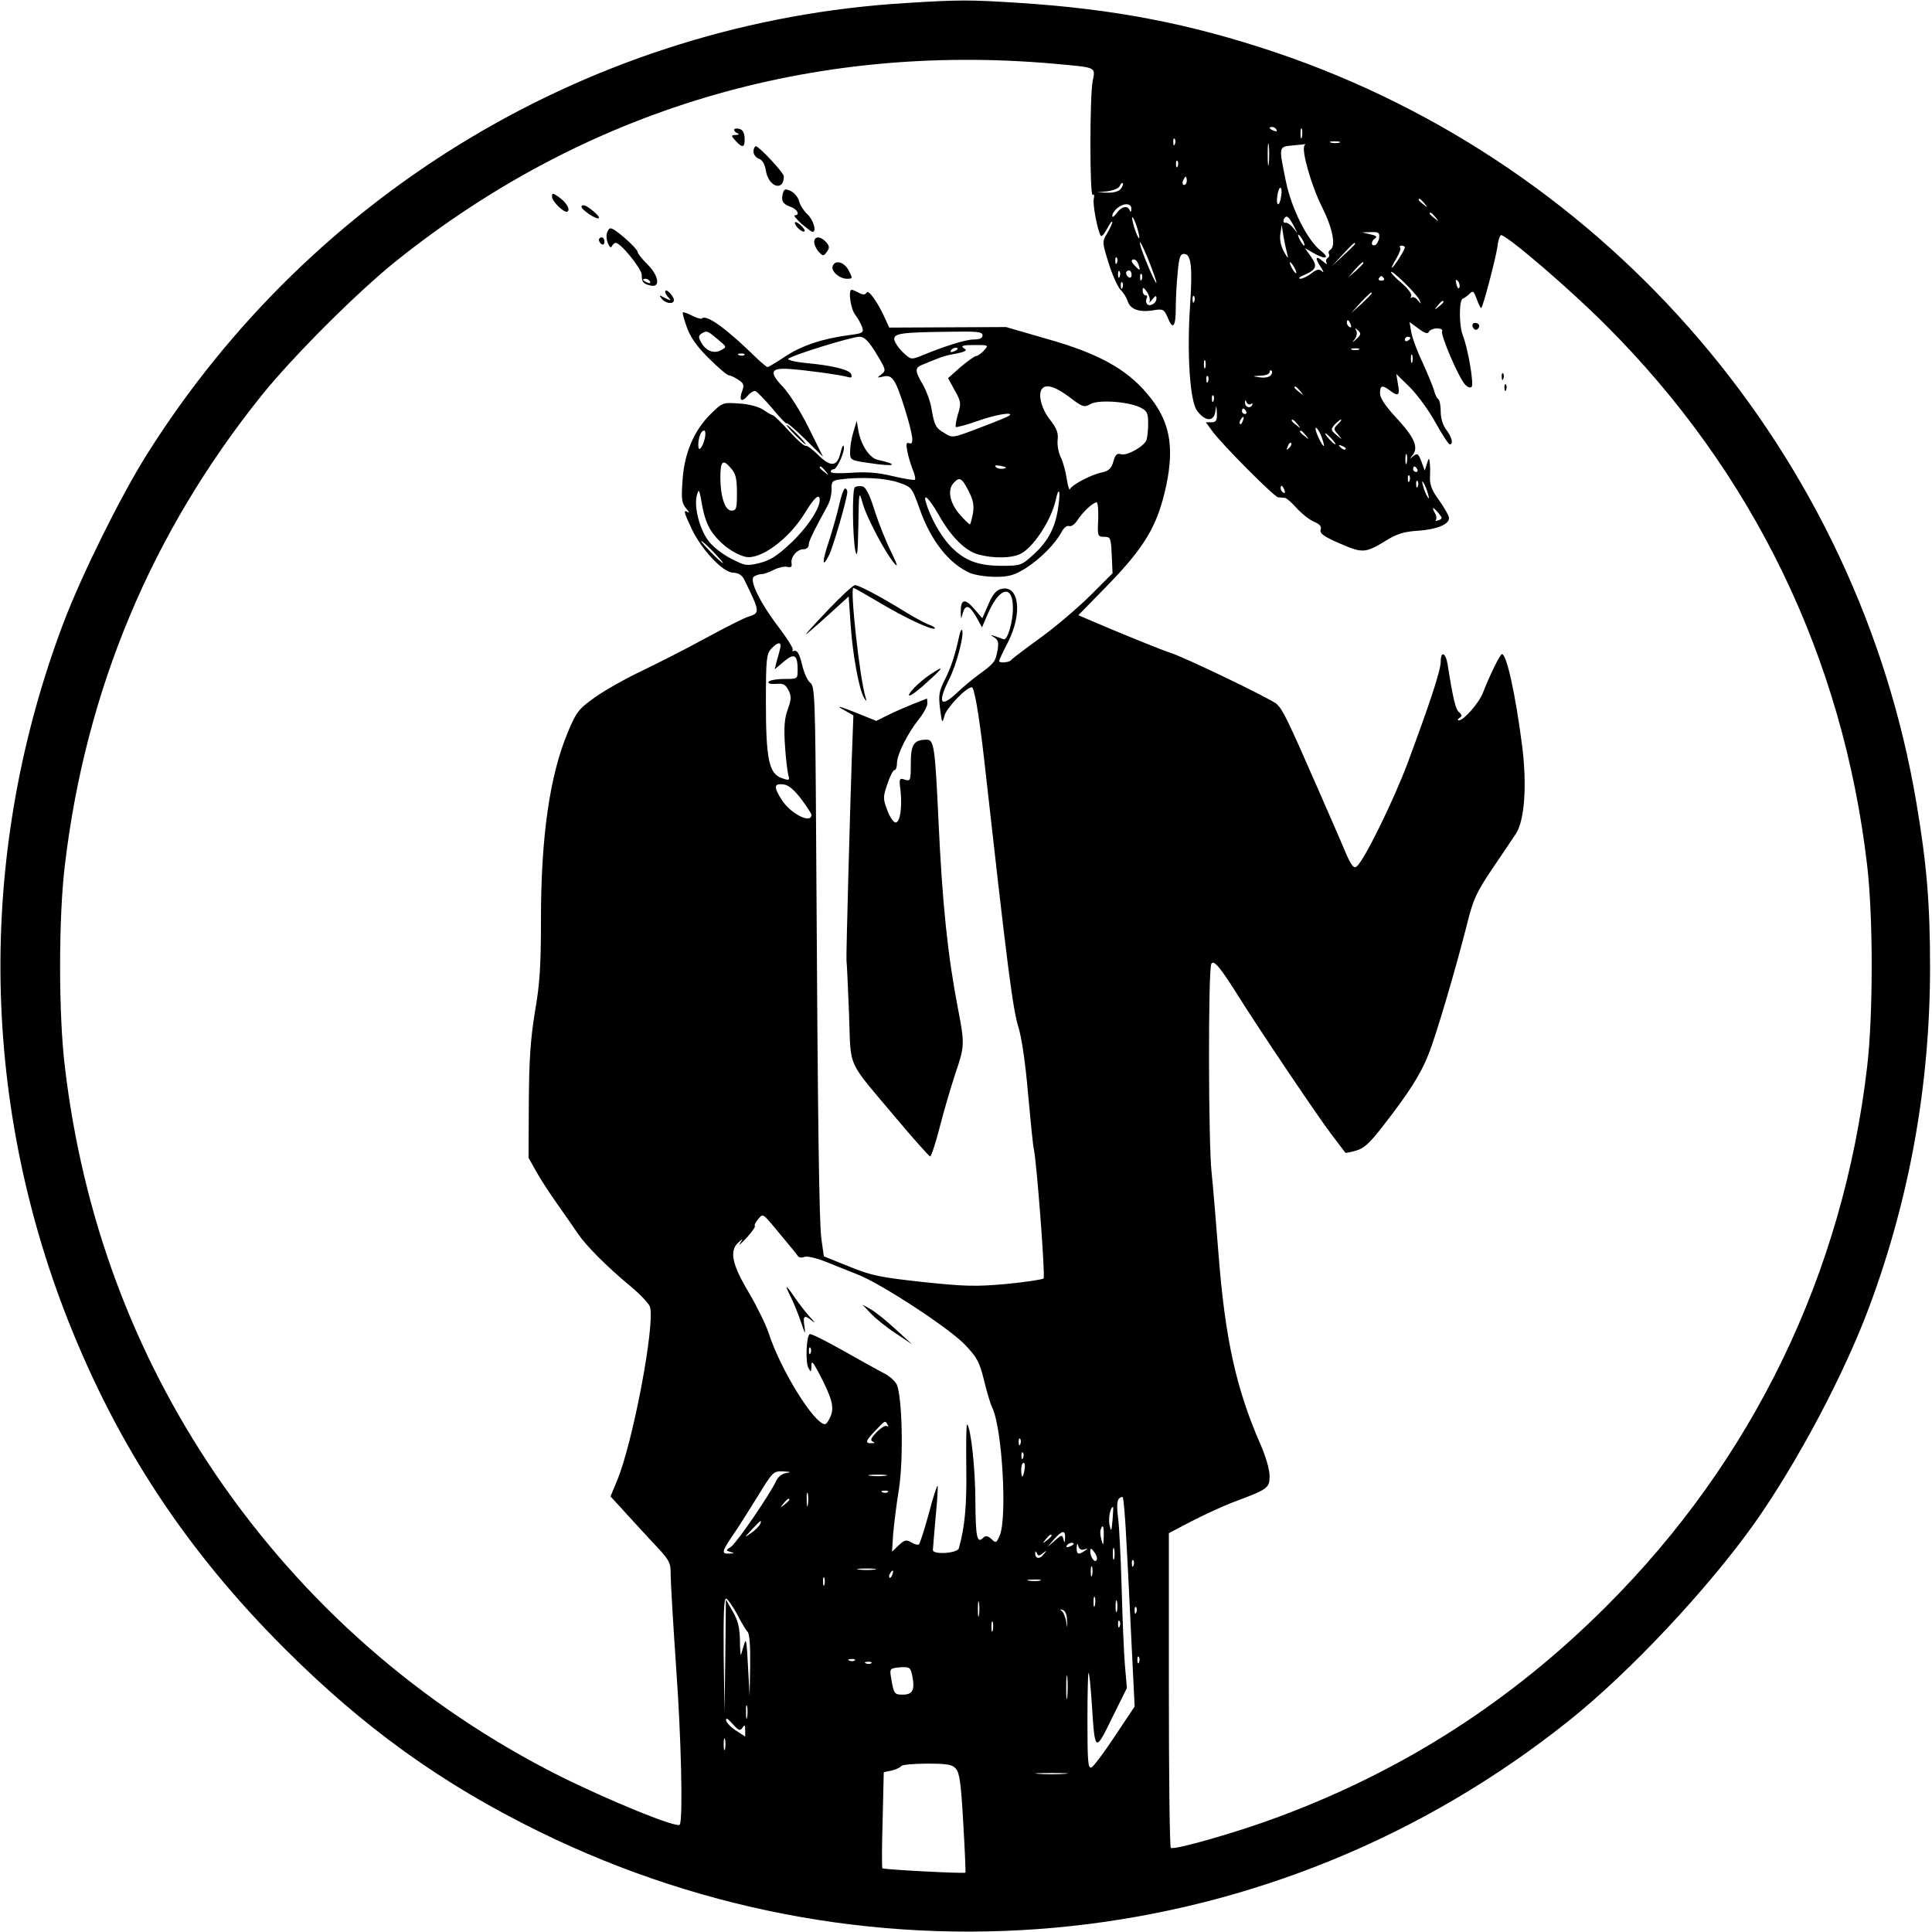 <?xml version="1.0" standalone="no"?>
<!DOCTYPE svg PUBLIC "-//W3C//DTD SVG 20010904//EN"
 "http://www.w3.org/TR/2001/REC-SVG-20010904/DTD/svg10.dtd">
<svg version="1.0" xmlns="http://www.w3.org/2000/svg"
 width="700pt" height="700pt" viewBox="0 0 700 700"
 preserveAspectRatio="xMidYMid meet">
<g transform="translate(0,700) scale(0.1,-0.1)"
fill="#000000" stroke="none">
<path d="M3282 6989 c-1124 -68 -2149 -678 -2752 -1639 -95 -152 -233 -431
-299 -604 -311 -821 -306 -1715 16 -2531 180 -455 428 -832 782 -1186 289
-289 571 -492 926 -666 1224 -600 2669 -445 3730 403 221 176 507 482 674 718
156 222 324 540 414 782 146 393 219 801 220 1224 0 235 -12 379 -49 598 -211
1260 -1110 2313 -2322 2722 -312 105 -587 158 -937 180 -176 11 -207 11 -403
-1z m538 -220 c155 -14 149 -11 139 -62 -11 -58 -11 -420 0 -413 5 4 7 -3 4
-14 -5 -18 13 -113 25 -134 3 -5 13 6 23 25 10 19 18 30 19 24 0 -5 -9 -24
-19 -41 -18 -30 -18 -31 6 -108 13 -42 33 -86 43 -96 10 -10 21 -27 25 -39 9
-31 40 -43 89 -36 41 7 43 5 56 -24 19 -48 30 -37 30 32 0 34 3 92 7 130 5 55
9 67 23 67 26 0 31 -46 22 -185 -12 -174 -1 -348 25 -383 29 -39 60 -41 66 -5
4 27 4 27 6 -4 1 -27 -3 -33 -20 -33 l-20 0 21 -29 c33 -47 226 -241 241 -243
8 0 19 -2 25 -2 6 -1 25 -18 42 -37 18 -20 46 -42 62 -49 22 -9 29 -18 25 -29
-4 -14 11 -25 69 -50 83 -36 92 -36 169 11 37 23 64 32 115 35 69 5 112 23
112 46 0 8 -16 36 -35 63 -27 36 -35 58 -34 84 1 19 1 44 -1 55 -2 17 -3 17
-10 -5 l-8 -25 -12 33 c-11 28 -14 31 -29 20 -14 -12 -15 -11 -2 4 21 28 5 64
-59 133 -41 44 -60 73 -60 90 0 29 8 31 36 10 30 -23 37 -18 29 23 l-6 37 49
-48 c27 -27 69 -84 93 -128 24 -43 47 -79 52 -79 14 0 7 27 -13 53 -12 16 -20
40 -20 65 0 23 -4 43 -9 46 -5 3 -12 17 -15 31 -4 14 -23 60 -42 102 -20 42
-38 91 -41 111 l-6 35 33 -24 c23 -17 34 -20 37 -11 3 6 16 12 29 12 14 0 22
-4 19 -10 -7 -11 59 -167 83 -193 8 -9 19 -14 24 -9 9 9 -13 139 -32 187 -14
35 -14 129 0 133 6 2 17 10 25 18 12 12 15 9 26 -21 7 -19 14 -33 16 -31 7 7
51 175 58 219 3 27 10 47 15 45 33 -11 250 -198 375 -323 537 -535 862 -1206
950 -1960 22 -187 22 -543 0 -730 -87 -749 -413 -1424 -945 -1955 -343 -343
-732 -593 -1185 -762 -146 -55 -383 -123 -393 -113 -4 4 -7 262 -7 573 l0 567
80 42 c44 23 112 54 150 69 129 48 135 52 135 96 0 23 -14 72 -34 117 -87 199
-127 379 -151 686 -9 116 -20 248 -25 295 -12 105 -13 740 -1 758 9 15 32 -13
92 -108 76 -122 296 -449 343 -510 27 -36 50 -66 51 -67 1 -1 18 2 38 8 29 8
50 27 100 92 90 116 133 182 162 255 28 69 98 307 140 472 23 93 34 116 93
204 37 54 75 111 85 126 31 49 40 175 22 318 -24 185 -56 332 -73 332 -7 0
-45 -78 -69 -140 -14 -37 -70 -100 -87 -100 -6 0 -5 4 2 9 10 6 10 10 -1 20
-13 10 -22 47 -42 174 -7 43 -25 50 -25 9 0 -31 -40 -152 -120 -367 -51 -136
-157 -352 -184 -374 -10 -9 -19 1 -39 46 -13 32 -59 137 -101 233 -112 256
-128 288 -150 309 -21 19 -337 171 -386 186 -24 7 -187 73 -284 115 l-49 21
95 97 c147 150 192 226 224 375 30 145 11 237 -71 332 -75 89 -178 145 -358
196 l-152 44 -212 -1 -211 -1 -12 26 c-28 64 -63 113 -70 101 -6 -9 -13 -9
-28 -1 -11 6 -23 11 -26 11 -14 0 -4 -70 13 -91 10 -13 21 -34 25 -45 6 -19 2
-22 -46 -28 -98 -13 -173 -38 -232 -77 -32 -21 -61 -39 -65 -39 -3 0 -19 13
-36 29 -111 109 -186 164 -202 147 -3 -3 -19 2 -35 10 -17 9 -32 14 -34 12 -2
-3 5 -27 15 -55 13 -36 37 -70 80 -112 34 -34 66 -61 72 -61 5 0 21 -7 34 -16
20 -13 22 -19 14 -41 -13 -34 -2 -43 20 -17 9 11 22 19 28 17 7 -3 35 -32 63
-65 27 -33 50 -56 50 -52 0 5 30 -21 66 -56 l66 -65 -52 105 c-29 59 -70 123
-92 147 -53 55 -47 71 24 66 57 -4 182 -21 210 -29 13 -4 16 -1 12 10 -6 17
-69 32 -168 41 -38 4 -64 11 -60 15 13 13 231 80 258 80 17 0 33 -15 61 -61
35 -58 36 -61 19 -75 -18 -13 -17 -14 8 -8 31 7 43 -11 76 -116 30 -97 35
-133 17 -126 -11 4 -13 -1 -8 -27 3 -18 12 -47 19 -66 8 -19 12 -36 9 -39 -2
-3 -39 3 -81 13 -54 13 -97 16 -150 12 -43 -3 -74 -2 -74 4 0 5 5 9 11 9 12 0
42 67 36 83 -2 7 -7 -3 -11 -21 -12 -53 -35 -56 -80 -12 -22 22 -43 37 -47 35
-4 -3 -31 21 -60 53 -28 31 -55 57 -58 57 -3 0 -19 9 -35 20 -17 11 -52 21
-88 23 -59 4 -60 4 -103 -38 -60 -59 -96 -142 -102 -241 -5 -68 -3 -82 13
-101 10 -12 13 -18 7 -14 -18 10 -16 2 13 -60 36 -76 113 -158 150 -159 20 -1
33 -9 41 -26 57 -117 58 -120 13 -134 -14 -4 -83 -39 -153 -77 -71 -39 -176
-92 -234 -120 -57 -27 -133 -70 -168 -95 -59 -42 -67 -53 -98 -127 -65 -156
-97 -376 -97 -678 0 -166 -4 -233 -22 -335 -16 -100 -21 -172 -22 -328 l-1
-200 28 -50 c15 -27 50 -81 78 -120 27 -38 60 -86 73 -105 29 -43 102 -117
190 -190 36 -30 68 -64 71 -75 19 -65 -62 -492 -119 -629 l-24 -58 37 -40 c20
-23 69 -75 108 -118 70 -74 73 -78 73 -126 0 -27 9 -179 20 -339 18 -249 25
-545 13 -566 -7 -15 -254 86 -435 176 -503 253 -929 626 -1248 1095 -298 440
-481 934 -545 1475 -23 188 -23 542 0 730 75 634 313 1203 711 1700 113 141
348 376 489 489 683 547 1503 793 2385 715z m805 -239 c3 -6 -1 -7 -9 -4 -18
7 -21 14 -7 14 6 0 13 -4 16 -10z m92 -27 c-3 -10 -5 -4 -5 12 0 17 2 24 5 18
2 -7 2 -21 0 -30z m-460 -25 c-3 -8 -6 -5 -6 6 -1 11 2 17 5 13 3 -3 4 -12 1
-19z m340 -70 c-2 -18 -4 -4 -4 32 0 36 2 50 4 33 2 -18 2 -48 0 -65z m256 75
c-7 -2 -21 -2 -30 0 -10 3 -4 5 12 5 17 0 24 -2 18 -5z m-127 -11 c-11 -18 26
-147 64 -222 39 -78 51 -142 30 -155 -6 -4 -8 -10 -5 -15 3 -5 1 -11 -5 -15
-6 -4 -7 -12 -3 -18 3 -7 -3 -3 -15 7 -26 23 -29 10 -5 -24 9 -14 10 -20 3
-13 -10 9 -18 8 -38 -7 -14 -11 -32 -20 -41 -20 -9 1 -2 7 15 14 44 19 48 32
24 66 l-22 31 35 -20 c42 -23 56 -16 22 11 -48 37 -106 153 -126 251 -26 128
-27 125 24 130 23 2 43 4 45 5 2 1 1 -2 -2 -6z m-459 -74 c-3 -8 -6 -5 -6 6
-1 11 2 17 5 13 3 -3 4 -12 1 -19z m33 -53 c0 -8 -4 -15 -10 -15 -5 0 -7 7 -4
15 4 8 8 15 10 15 2 0 4 -7 4 -15z m-240 -30 c-7 -9 -27 -14 -49 -13 l-36 1
38 4 c21 3 41 11 44 19 3 8 8 13 11 10 3 -3 -1 -12 -8 -21z m582 -25 c-2 -16
-7 -30 -11 -30 -4 0 -6 14 -3 30 2 17 7 30 11 30 4 0 6 -13 3 -30z m519 -27
c13 -16 12 -17 -3 -4 -10 7 -18 15 -18 17 0 8 8 3 21 -13z m-1062 -20 c0 -11
-3 -13 -6 -5 -7 19 -30 14 -47 -10 -9 -12 -16 -17 -16 -11 0 18 29 43 51 43
12 0 19 -7 18 -17z m1102 -30 c13 -16 12 -17 -3 -4 -10 7 -18 15 -18 17 0 8 8
3 21 -13z m-1073 -73 c0 -8 -6 1 -13 20 -7 19 -13 42 -13 50 0 8 6 -1 13 -20
7 -19 13 -42 13 -50z m563 35 l10 -20 -16 20 c-9 11 -21 19 -26 18 -11 -3 -12
11 -2 20 7 7 16 -3 34 -38z m-27 -95 c5 -19 2 -17 -12 8 -12 22 -16 45 -13 65
l5 32 6 -40 c4 -22 10 -51 14 -65z m333 58 c-2 -12 -9 -24 -15 -26 -16 -5 -15
15 1 25 8 5 2 10 -18 14 l-30 7 32 1 c28 1 32 -2 30 -21z m-277 -8 c6 -11 8
-20 6 -20 -3 0 -10 9 -16 20 -6 11 -8 20 -6 20 3 0 10 -9 16 -20z m-556 -79
c14 -36 26 -69 26 -75 -1 -11 -43 86 -56 127 -12 41 4 13 30 -52z m746 66 c0
-2 -19 -21 -42 -42 l-43 -40 40 43 c36 39 45 47 45 39z m180 -13 c0 -10 -41
-74 -47 -74 -2 0 5 15 16 33 11 19 18 37 14 40 -3 4 -1 7 5 7 7 0 12 -3 12 -6z
m-1043 -56 c-3 -8 -6 -5 -6 6 -1 11 2 17 5 13 3 -3 4 -12 1 -19z m77 -4 c9
-24 7 -27 -9 -10 -17 17 -19 26 -6 26 5 0 12 -7 15 -16z m566 -14 c6 -11 8
-20 6 -20 -3 0 -10 9 -16 20 -6 11 -8 20 -6 20 3 0 10 -9 16 -20z m250 17 c0
-2 -12 -14 -27 -28 l-28 -24 24 28 c23 25 31 32 31 24z m-883 -49 c-3 -8 -6
-5 -6 6 -1 11 2 17 5 13 3 -3 4 -12 1 -19z m43 6 c0 -8 -4 -12 -10 -9 -5 3
-10 10 -10 16 0 5 5 9 10 9 6 0 10 -7 10 -16z m1042 -89 c8 -18 8 -19 -5 -3
-8 10 -18 14 -22 10 -5 -4 -5 -2 -2 5 4 6 -10 26 -33 46 -22 18 -40 37 -40 41
0 12 91 -77 102 -99z m-1005 73 c-3 -8 -6 -5 -6 6 -1 11 2 17 5 13 3 -3 4 -12
1 -19z m877 4 c3 -5 -1 -9 -9 -9 -8 0 -12 4 -9 9 3 4 7 8 9 8 2 0 6 -4 9 -8z
m274 -33 c-3 -8 -7 -3 -11 10 -4 17 -3 21 5 13 5 -5 8 -16 6 -23z m-1221 -1
c-3 -8 -6 -5 -6 6 -1 11 2 17 5 13 3 -3 4 -12 1 -19z m98 -51 c-4 -6 1 -3 9 7
13 16 16 17 16 4 0 -18 -27 -32 -35 -18 -4 6 -3 15 0 20 3 6 1 10 -4 10 -6 0
-11 8 -11 17 0 14 3 13 16 -5 8 -12 12 -28 9 -35z m805 30 c0 -2 -17 -19 -37
-38 l-38 -34 34 38 c33 34 41 42 41 34z m-643 -29 c-3 -8 -6 -5 -6 6 -1 11 2
17 5 13 3 -3 4 -12 1 -19z m903 -2 c0 -2 -8 -10 -17 -17 -16 -13 -17 -12 -4 4
13 16 21 21 21 13z m-336 -82 c3 -8 2 -12 -4 -9 -6 3 -10 10 -10 16 0 14 7 11
14 -7z m21 -52 c-17 -15 -18 -15 -6 0 7 9 9 23 5 30 -6 10 -4 11 7 0 11 -10
10 -15 -6 -30z m-2315 -1 c34 -28 34 -28 12 -40 -26 -14 -56 -2 -73 31 -9 16
-8 22 2 29 20 12 21 12 59 -20z m960 14 c0 -10 -10 -15 -32 -15 -30 0 -111
-26 -195 -61 -31 -12 -34 -12 -63 16 -16 16 -30 37 -30 46 0 21 25 25 198 27
102 2 122 0 122 -13z m1550 -9 c0 -3 -4 -8 -10 -11 -5 -3 -10 -1 -10 4 0 6 5
11 10 11 6 0 10 -2 10 -4z m-1545 -46 c-10 -11 -23 -20 -29 -20 -6 -1 -31 -19
-56 -40 l-45 -40 24 -44 c23 -41 24 -48 12 -86 -7 -23 -10 -44 -8 -47 3 -2 37
7 77 21 64 23 132 35 118 21 -3 -4 -51 -23 -106 -44 -100 -38 -101 -39 -130
-20 -32 18 -37 28 -48 94 -4 22 -17 58 -30 81 -30 51 -30 62 -1 73 12 5 36 15
52 21 17 7 41 14 54 16 13 2 31 6 40 9 13 5 14 7 1 15 -10 7 2 10 39 10 53 0
54 0 36 -20z m-95 6 c0 -2 -7 -7 -16 -10 -8 -3 -12 -2 -9 4 6 10 25 14 25 6z
m1453 -3 c-7 -2 -19 -2 -25 0 -7 3 -2 5 12 5 14 0 19 -2 13 -5z m-2226 -19
c-3 -3 -12 -4 -19 -1 -8 3 -5 6 6 6 11 1 17 -2 13 -5z m2420 -26 c-3 -7 -5 -2
-5 12 0 14 2 19 5 13 2 -7 2 -19 0 -25z m-750 -20 c-3 -7 -5 -2 -5 12 0 14 2
19 5 13 2 -7 2 -19 0 -25z m236 -29 c-6 -6 -23 -9 -39 -6 -29 4 -28 4 4 6 17
0 32 6 32 13 0 6 3 8 7 5 4 -4 2 -12 -4 -18z m-226 -21 c-3 -8 -6 -5 -6 6 -1
11 2 17 5 13 3 -3 4 -12 1 -19z m-502 -57 c47 -36 53 -38 76 -25 29 17 139 9
182 -13 23 -12 27 -20 27 -57 0 -25 -3 -51 -6 -60 -9 -24 -71 -58 -92 -52 -15
5 -21 -1 -28 -26 -7 -25 -17 -34 -39 -39 -41 -8 -112 -46 -118 -61 -2 -7 -8
10 -12 37 -4 28 -14 63 -22 79 -8 16 -13 44 -11 62 3 26 -3 42 -29 75 -31 40
-44 95 -26 112 15 16 49 5 98 -32z m836 22 c13 -16 12 -17 -3 -4 -10 7 -18 15
-18 17 0 8 8 3 21 -13z m-314 -35 c-3 -8 -6 -5 -6 6 -1 11 2 17 5 13 3 -3 4
-12 1 -19z m135 -12 c7 4 8 2 4 -5 -9 -13 -26 -5 -25 12 0 9 2 8 6 -1 2 -6 10
-9 15 -6z m-17 -26 c3 -5 1 -10 -4 -10 -6 0 -11 5 -11 10 0 6 2 10 4 10 3 0 8
-4 11 -10z m-12 -35 c-3 -9 -8 -14 -10 -11 -3 3 -2 9 2 15 9 16 15 13 8 -4z
m198 -12 c13 -16 12 -17 -3 -4 -10 7 -18 15 -18 17 0 8 8 3 21 -13z m146 0
c-16 -16 -16 -18 1 -37 17 -21 17 -21 -6 -2 -21 18 -21 20 -6 38 10 10 20 18
23 18 3 0 -2 -8 -12 -17z m-59 -45 c16 -44 9 -45 -11 -3 -9 19 -13 35 -9 35 4
0 13 -14 20 -32z m-2234 -5 c-9 -37 -24 -53 -24 -26 0 28 10 53 21 53 5 0 6
-12 3 -27z m2177 10 c13 -16 12 -17 -3 -4 -10 7 -18 15 -18 17 0 8 8 3 21 -13z
m94 -13 c10 -11 16 -20 13 -20 -3 0 -13 9 -23 20 -10 11 -16 20 -13 20 3 0 13
-9 23 -20z m-154 -33 c-10 -9 -11 -8 -5 6 3 10 9 15 12 12 3 -3 0 -11 -7 -18z
m204 -5 c-3 -3 -11 0 -18 7 -9 10 -8 11 6 5 10 -3 15 -9 12 -12z m222 -49 c-3
-10 -5 -4 -5 12 0 17 2 24 5 18 2 -7 2 -21 0 -30z m-2427 -109 c0 -57 -2 -64
-20 -64 -23 0 -40 51 -40 121 0 58 9 67 37 34 19 -21 23 -38 23 -91z m966 88
c-10 -2 -22 0 -28 6 -6 6 0 7 19 4 21 -5 23 -7 9 -10z m-645 -9 c13 -16 12
-17 -3 -4 -10 7 -18 15 -18 17 0 8 8 3 21 -13z m2144 7 c3 -5 1 -10 -4 -10 -6
0 -11 5 -11 10 0 6 2 10 4 10 3 0 8 -4 11 -10z m-28 -42 c-3 -8 -6 -5 -6 6 -1
11 2 17 5 13 3 -3 4 -12 1 -19z m-1852 -6 c49 -17 49 -18 76 -93 41 -118 108
-203 186 -236 18 -7 59 -13 91 -13 48 0 67 6 108 31 53 34 107 88 130 131 8
16 20 25 28 22 7 -3 21 7 31 23 20 30 55 62 68 63 5 0 7 -28 6 -62 -3 -60 -2
-63 22 -63 23 0 24 -4 27 -66 l3 -66 -83 -83 c-46 -45 -127 -114 -180 -152
-54 -39 -100 -74 -104 -79 -5 -9 -44 -13 -44 -4 0 3 14 34 32 68 54 106 40
210 -25 193 -17 -4 -31 -20 -46 -56 l-22 -50 -31 36 c-33 38 -48 33 -47 -16 1
-25 1 -25 7 -2 10 34 24 30 49 -13 l21 -38 22 51 c41 95 90 106 90 19 0 -51
-20 -119 -34 -113 -6 2 -20 7 -31 11 -18 6 -18 5 -2 -5 14 -9 16 -19 11 -48
-8 -40 -11 -45 -69 -87 -22 -16 -59 -47 -82 -69 -56 -52 -66 -31 -25 51 28 54
58 170 47 181 -2 2 -7 -9 -10 -24 -14 -66 -29 -112 -52 -157 -21 -42 -23 -56
-17 -105 7 -54 8 -55 16 -25 7 28 79 103 99 103 9 0 26 -98 44 -255 86 -768
104 -908 125 -977 12 -38 26 -135 35 -243 9 -99 18 -189 21 -200 10 -45 42
-461 35 -467 -4 -4 -64 -13 -134 -20 -112 -10 -150 -9 -303 7 -155 17 -186 23
-267 56 l-92 37 -9 63 c-8 64 -13 385 -19 1448 -3 516 -5 555 -21 567 -10 7
-23 36 -30 66 -9 37 -17 52 -27 50 -8 -2 -11 -1 -7 3 4 4 -18 39 -48 79 -70
91 -111 175 -92 187 7 5 20 9 28 9 8 0 28 7 45 16 16 8 38 13 48 10 13 -3 17
0 15 13 -4 23 20 51 43 51 11 0 19 7 19 15 0 14 14 43 69 144 8 14 14 40 14
58 -1 28 2 32 31 36 77 10 164 5 211 -11z m256 -34 c15 -30 19 -50 14 -79 -4
-21 -9 -39 -11 -39 -2 0 -18 15 -34 33 -38 42 -49 91 -25 117 22 24 30 19 56
-32z m1626 20 c-3 -8 -6 -5 -6 6 -1 11 2 17 5 13 3 -3 4 -12 1 -19z m37 -28
c5 -17 4 -20 -2 -10 -5 8 -13 26 -16 40 -5 17 -4 20 2 10 5 -8 13 -26 16 -40z
m-520 14 c3 -8 2 -12 -4 -9 -6 3 -10 10 -10 16 0 14 7 11 14 -7z m-2070 -158
c30 -40 75 -72 115 -83 54 -14 159 63 217 158 34 56 54 74 54 47 0 -32 -48
-103 -105 -156 -49 -46 -74 -62 -113 -72 -46 -11 -53 -10 -99 14 -28 13 -64
40 -81 60 -35 40 -59 128 -47 172 7 26 9 21 19 -37 8 -45 21 -78 40 -103z
m1251 102 c-10 -77 -36 -127 -88 -175 -46 -42 -48 -43 -119 -43 -88 0 -138 21
-189 76 -34 38 -69 102 -84 153 -12 39 12 15 47 -46 44 -78 95 -129 143 -142
55 -15 121 -14 154 3 47 25 110 122 126 194 11 51 18 37 10 -20z m1377 -27
c15 -18 15 -20 0 -26 -9 -3 -13 -3 -10 1 4 4 3 15 -3 25 -13 24 -8 24 13 0z
m-2627 -141 c21 -22 37 -40 34 -40 -3 0 -23 18 -44 40 -21 22 -37 40 -34 40 3
0 23 -18 44 -40z m241 -352 c-3 -13 -9 -34 -13 -48 l-6 -25 33 28 c38 32 50
25 50 -30 0 -33 0 -33 -49 -33 -28 0 -53 -5 -56 -10 -4 -6 6 -9 26 -8 27 3 35
-2 46 -23 11 -22 10 -34 -3 -70 -12 -33 -14 -65 -10 -129 3 -47 9 -95 12 -107
6 -21 4 -22 -24 -12 -46 16 -57 70 -57 275 0 155 2 174 19 193 25 27 40 27 32
-1z m77 -543 c20 -27 37 -53 37 -57 0 -35 -77 4 -109 56 -28 45 -27 58 7 54
19 -2 38 -18 65 -53z m-58 -1599 c22 -26 43 -52 46 -57 3 -5 13 -7 23 -3 9 4
44 -4 79 -18 34 -14 86 -34 115 -46 85 -33 334 -196 389 -255 43 -45 52 -62
68 -127 10 -41 23 -86 30 -100 36 -73 55 -399 27 -464 -12 -27 -14 -28 -30
-12 -14 12 -21 13 -30 4 -22 -22 -27 3 -28 130 0 118 -16 268 -30 281 -3 3 -4
-66 -3 -154 2 -140 -5 -217 -27 -295 -5 -18 -94 -24 -94 -6 0 6 5 60 10 120 6
60 9 110 7 113 -2 2 -17 -44 -32 -102 -16 -58 -32 -108 -36 -111 -5 -2 -17 1
-28 8 -17 10 -24 9 -45 -11 l-24 -23 4 64 c3 34 12 108 21 163 17 108 12 334
-8 379 -6 12 -27 31 -47 41 -20 10 -88 48 -150 83 -62 35 -116 62 -119 58 -12
-11 -15 -104 -4 -122 9 -17 10 -17 11 6 0 21 4 18 25 -21 49 -93 58 -126 45
-159 -7 -17 -16 -30 -21 -30 -39 0 -162 199 -204 330 -10 30 -42 96 -72 147
-61 102 -71 151 -38 181 18 16 18 16 6 -3 -7 -11 3 -2 23 19 20 22 34 42 31
44 -3 3 3 14 12 25 20 21 10 29 98 -77z m92 -408 c-3 -8 -6 -5 -6 6 -1 11 2
17 5 13 3 -3 4 -12 1 -19z m279 -260 c4 -6 3 -8 -3 -5 -5 4 -22 -7 -37 -22
-20 -21 -24 -30 -14 -34 9 -4 7 -6 -4 -6 -25 -1 -22 9 14 46 36 38 35 37 44
21z m481 -70 c-3 -8 -6 -5 -6 6 -1 11 2 17 5 13 3 -3 4 -12 1 -19z m10 -50
c-3 -8 -6 -5 -6 6 -1 11 2 17 5 13 3 -3 4 -12 1 -19z m5 -43 c-2 -14 -6 -25
-8 -25 -2 0 -4 11 -4 25 0 14 4 25 9 25 4 0 6 -11 3 -25z m-863 -12 c-17 -3
-31 -14 -38 -31 -22 -47 -141 -221 -162 -236 -20 -13 -20 -14 -2 -19 15 -4 14
-5 -4 -6 -32 -1 -30 5 28 90 9 13 42 66 74 117 55 90 57 92 93 91 28 -2 31 -3
11 -6z m359 -10 c-16 -2 -40 -2 -55 0 -16 2 -3 4 27 4 30 0 43 -2 28 -4z
m-281 -105 c-2 -13 -4 -5 -4 17 -1 22 1 32 4 23 2 -10 2 -28 0 -40z m290 46
c-3 -3 -12 -4 -19 -1 -8 3 -5 6 6 6 11 1 17 -2 13 -5z m864 -176 c5 -84 13
-254 19 -377 l11 -224 -72 -108 c-39 -59 -77 -110 -85 -113 -12 -4 -14 23 -14
171 0 97 2 174 4 172 3 -2 8 -53 12 -114 11 -175 12 -175 73 -50 l54 109 -7
80 c-4 45 -9 171 -12 281 -3 110 -9 226 -13 257 -5 36 -4 61 3 68 5 5 12 8 14
5 3 -3 9 -74 13 -157z m-1221 148 c0 -2 -8 -10 -17 -17 -16 -13 -17 -12 -4 4
13 16 21 21 21 13z m1171 -73 c-4 -43 -5 -45 -11 -18 -5 24 3 65 13 65 1 0 0
-21 -2 -47z m-1277 -15 c-3 -7 -17 -22 -32 -32 -27 -19 -27 -19 2 12 32 35 38
38 30 20z m1245 -45 c-1 -33 -2 -35 -8 -13 -4 14 -6 31 -3 38 8 22 12 13 11
-25z m-140 -5 c-1 -19 -2 -20 -6 -5 -4 17 -7 17 -31 -5 l-27 -23 24 28 c30 33
41 34 40 5z m-49 8 c0 -2 -8 -10 -17 -17 -16 -13 -17 -12 -4 4 13 16 21 21 21
13z m80 -30 c0 -2 -7 -7 -16 -10 -8 -3 -12 -2 -9 4 6 10 25 14 25 6z m38 -20
c15 5 15 4 2 -5 -23 -16 -30 -13 -29 12 1 16 3 17 6 5 3 -11 11 -15 21 -12z
m109 -33 c-3 -10 -5 -2 -5 17 0 19 2 27 5 18 2 -10 2 -26 0 -35z m-64 -6 c-7
-11 -23 12 -23 33 1 12 4 11 15 -4 8 -10 12 -23 8 -29z m-195 25 c15 12 16 11
3 -4 -14 -19 -32 -15 -30 5 0 8 2 8 6 -1 4 -10 8 -10 21 0z m329 -44 c-3 -8
-6 -5 -6 6 -1 11 2 17 5 13 3 -3 4 -12 1 -19z m-150 -35 c-3 -10 -5 -4 -5 12
0 17 2 24 5 18 2 -7 2 -21 0 -30z m-789 20 c-16 -2 -40 -2 -55 0 -16 2 -3 4
27 4 30 0 43 -2 28 -4z m65 -18 c-3 -9 -8 -14 -10 -11 -3 3 -2 9 2 15 9 16 15
13 8 -4z m-246 -37 c-3 -7 -5 -2 -5 12 0 14 2 19 5 13 2 -7 2 -19 0 -25z m781
15 c-10 -2 -28 -2 -40 0 -13 2 -5 4 17 4 22 1 32 -1 23 -4z m199 -90 c-3 -10
-5 -4 -5 12 0 17 2 24 5 18 2 -7 2 -21 0 -30z m-1296 -32 c15 -30 33 -59 38
-64 7 -7 10 -54 9 -121 l-2 -111 -6 110 c-4 83 -7 103 -13 80 -5 -16 -10 -34
-12 -40 -2 -5 -4 18 -4 51 -1 46 -7 73 -26 105 l-25 44 -2 -205 -3 -205 -3
208 c-1 149 1 208 9 205 6 -2 24 -28 40 -57z m876 -3 c-2 -13 -4 -3 -4 22 0
25 2 35 4 23 2 -13 2 -33 0 -45z m500 15 c-3 -10 -5 -2 -5 17 0 19 2 27 5 18
2 -10 2 -26 0 -35z m70 -5 c-3 -8 -6 -5 -6 6 -1 11 2 17 5 13 3 -3 4 -12 1
-19z m-251 -29 c2 -31 1 -31 -3 -4 -3 16 -10 34 -16 38 -8 6 -7 7 3 4 9 -2 16
-17 16 -38z m-269 -36 c-3 -10 -5 -4 -5 12 0 17 2 24 5 18 2 -7 2 -21 0 -30z
m460 15 c-3 -8 -6 -5 -6 6 -1 11 2 17 5 13 3 -3 4 -12 1 -19z m70 -130 c-3 -8
-6 -5 -6 6 -1 11 2 17 5 13 3 -3 4 -12 1 -19z m-1030 6 c-3 -3 -12 -4 -19 -1
-8 3 -5 6 6 6 11 1 17 -2 13 -5z m60 -10 c-3 -3 -12 -4 -19 -1 -8 3 -5 6 6 6
11 1 17 -2 13 -5z m149 -49 c9 -49 0 -65 -35 -65 -32 0 -33 3 -44 71 -3 23 0
25 34 28 36 2 38 0 45 -34z m561 -72 c-2 -21 -4 -6 -4 32 0 39 2 55 4 38 2
-18 2 -50 0 -70z m-1160 -75 c-2 -13 -4 -5 -4 17 -1 22 1 32 4 23 2 -10 2 -28
0 -40z m-17 -38 c8 12 10 11 10 -8 l0 -24 -32 21 c-18 11 -35 28 -37 37 -2 12
6 8 23 -12 22 -24 27 -27 36 -14z m-63 -77 c-3 -10 -5 -2 -5 17 0 19 2 27 5
18 2 -10 2 -26 0 -35z m836 -71 c14 -15 19 -55 27 -197 6 -98 9 -179 8 -180
-5 -4 -298 11 -301 16 -2 2 -2 81 1 176 l4 172 29 6 c16 4 31 11 34 16 4 5 46
9 94 9 73 0 91 -3 104 -18z m395 -19 c-27 -2 -69 -2 -95 0 -27 2 -5 3 47 3 52
0 74 -1 48 -3z"/>
<path d="M2660 6530 c0 -5 6 -11 13 -13 6 -3 4 -6 -7 -6 -18 -1 -18 -2 -1 -21
25 -28 34 -25 33 9 -1 20 -7 31 -19 34 -11 3 -19 1 -19 -3z"/>
<path d="M2730 6451 c0 -11 9 -22 19 -26 13 -4 22 -19 26 -44 10 -59 65 -76
65 -20 0 13 -90 109 -101 109 -5 0 -9 -9 -9 -19z"/>
<path d="M2836 6298 c-6 -27 0 -37 30 -48 24 -9 33 -30 14 -30 -6 0 5 -13 23
-30 19 -16 37 -30 41 -30 16 0 3 43 -18 63 -14 13 -28 35 -31 49 -4 14 -17 30
-30 36 -20 9 -24 8 -29 -10z"/>
<path d="M2000 6288 c0 -19 48 -64 57 -54 10 9 -8 36 -35 54 -19 13 -22 13
-22 0z"/>
<path d="M2107 6253 c-3 -5 11 -18 29 -30 36 -23 47 -17 17 9 -27 23 -41 29
-46 21z"/>
<path d="M2880 6193 c0 -13 29 -38 35 -31 3 3 -4 13 -15 23 -11 10 -20 13 -20
8z"/>
<path d="M2202 6163 c-6 -11 -6 -27 0 -43 6 -15 12 -20 15 -12 3 6 9 12 14 12
18 0 93 -93 94 -115 0 -28 6 -34 34 -40 35 -7 27 38 -14 78 -19 19 -35 39 -35
45 0 5 -22 29 -49 52 -45 37 -51 39 -59 23z m153 -183 c3 -6 -1 -7 -9 -4 -18
7 -21 14 -7 14 6 0 13 -4 16 -10z"/>
<path d="M2170 6131 c0 -6 5 -13 10 -16 6 -3 10 1 10 9 0 9 -4 16 -10 16 -5 0
-10 -4 -10 -9z"/>
<path d="M2950 6123 c0 -9 7 -25 16 -35 16 -17 18 -17 30 0 10 14 10 20 -3 35
-20 22 -43 22 -43 0z"/>
<path d="M3017 6036 c-7 -18 24 -46 52 -46 21 0 21 1 6 30 -16 31 -49 40 -58
16z"/>
<path d="M2410 5943 c0 -5 6 -15 13 -22 10 -11 8 -11 -13 -1 -22 12 -24 12
-12 -3 19 -22 54 -19 41 5 -11 20 -29 33 -29 21z"/>
<path d="M5336 5815 c4 -8 10 -12 15 -9 14 8 10 24 -6 24 -9 0 -12 -6 -9 -15z"/>
<path d="M5441 5634 c0 -11 3 -14 6 -6 3 7 2 16 -1 19 -3 4 -6 -2 -5 -13z"/>
<path d="M5451 5594 c0 -11 3 -14 6 -6 3 7 2 16 -1 19 -3 4 -6 -2 -5 -13z"/>
<path d="M3092 5435 c-7 -22 -12 -54 -12 -71 0 -31 0 -32 72 -42 91 -14 109
-6 28 12 -29 6 -61 54 -70 106 l-6 35 -12 -40z"/>
<path d="M2880 5425 c19 -19 36 -35 39 -35 3 0 -10 16 -29 35 -19 19 -36 35
-39 35 -3 0 10 -16 29 -35z"/>
<path d="M3097 5234 c-10 -10 -8 -179 2 -229 7 -30 9 -8 11 90 2 125 2 128 15
84 13 -51 83 -183 116 -221 14 -16 10 -3 -12 42 -18 36 -45 103 -60 150 -20
63 -32 86 -46 88 -10 2 -22 0 -26 -4z"/>
<path d="M3041 5173 c-7 -32 -24 -91 -37 -132 -26 -77 -26 -103 -1 -54 15 28
67 208 67 231 0 6 -4 12 -8 12 -5 0 -14 -26 -21 -57z"/>
<path d="M3003 4793 c-46 -48 -83 -89 -83 -91 0 -2 35 28 78 67 l77 70 7 -102
c7 -108 31 -238 49 -266 9 -14 10 -14 5 3 -21 67 -57 396 -44 396 3 0 45 -24
94 -53 92 -55 192 -102 201 -94 2 3 -6 8 -19 13 -13 4 -50 24 -83 44 -92 57
-173 100 -187 100 -7 0 -50 -40 -95 -87z"/>
<path d="M3370 4556 c-41 -27 -88 -76 -74 -76 6 0 35 22 65 50 60 54 62 61 9
26z"/>
<path d="M3305 4448 c-27 -11 -68 -29 -90 -40 l-40 -20 -64 26 c-72 29 -90 33
-47 10 l28 -16 -6 -161 c-6 -178 -21 -719 -19 -727 1 -3 5 -88 9 -188 8 -211
-13 -164 173 -386 63 -75 118 -136 121 -136 4 0 20 48 35 107 15 59 41 146 56
192 34 100 35 107 10 236 -37 192 -57 380 -71 688 -12 259 -16 287 -42 287
-47 0 -58 -17 -58 -86 0 -62 -1 -65 -21 -59 -21 7 -22 5 -16 -41 6 -61 -2
-114 -18 -114 -8 0 -21 20 -30 44 -16 42 -16 48 0 95 9 28 21 51 26 51 5 0 9
11 9 25 0 32 38 107 79 159 17 21 31 47 31 57 0 11 -1 19 -2 18 -2 -1 -25 -10
-53 -21z"/>
<path d="M2850 2336 c0 -4 8 -21 17 -39 9 -18 25 -57 35 -87 15 -44 17 -48 13
-17 -7 41 -1 45 29 20 12 -10 7 -2 -11 17 -17 19 -43 53 -57 74 -14 21 -26 36
-26 32z"/>
<path d="M3154 2242 c16 -17 56 -50 90 -72 l61 -41 -58 53 c-32 30 -72 62 -90
73 l-32 18 29 -31z"/>
</g>
</svg>

